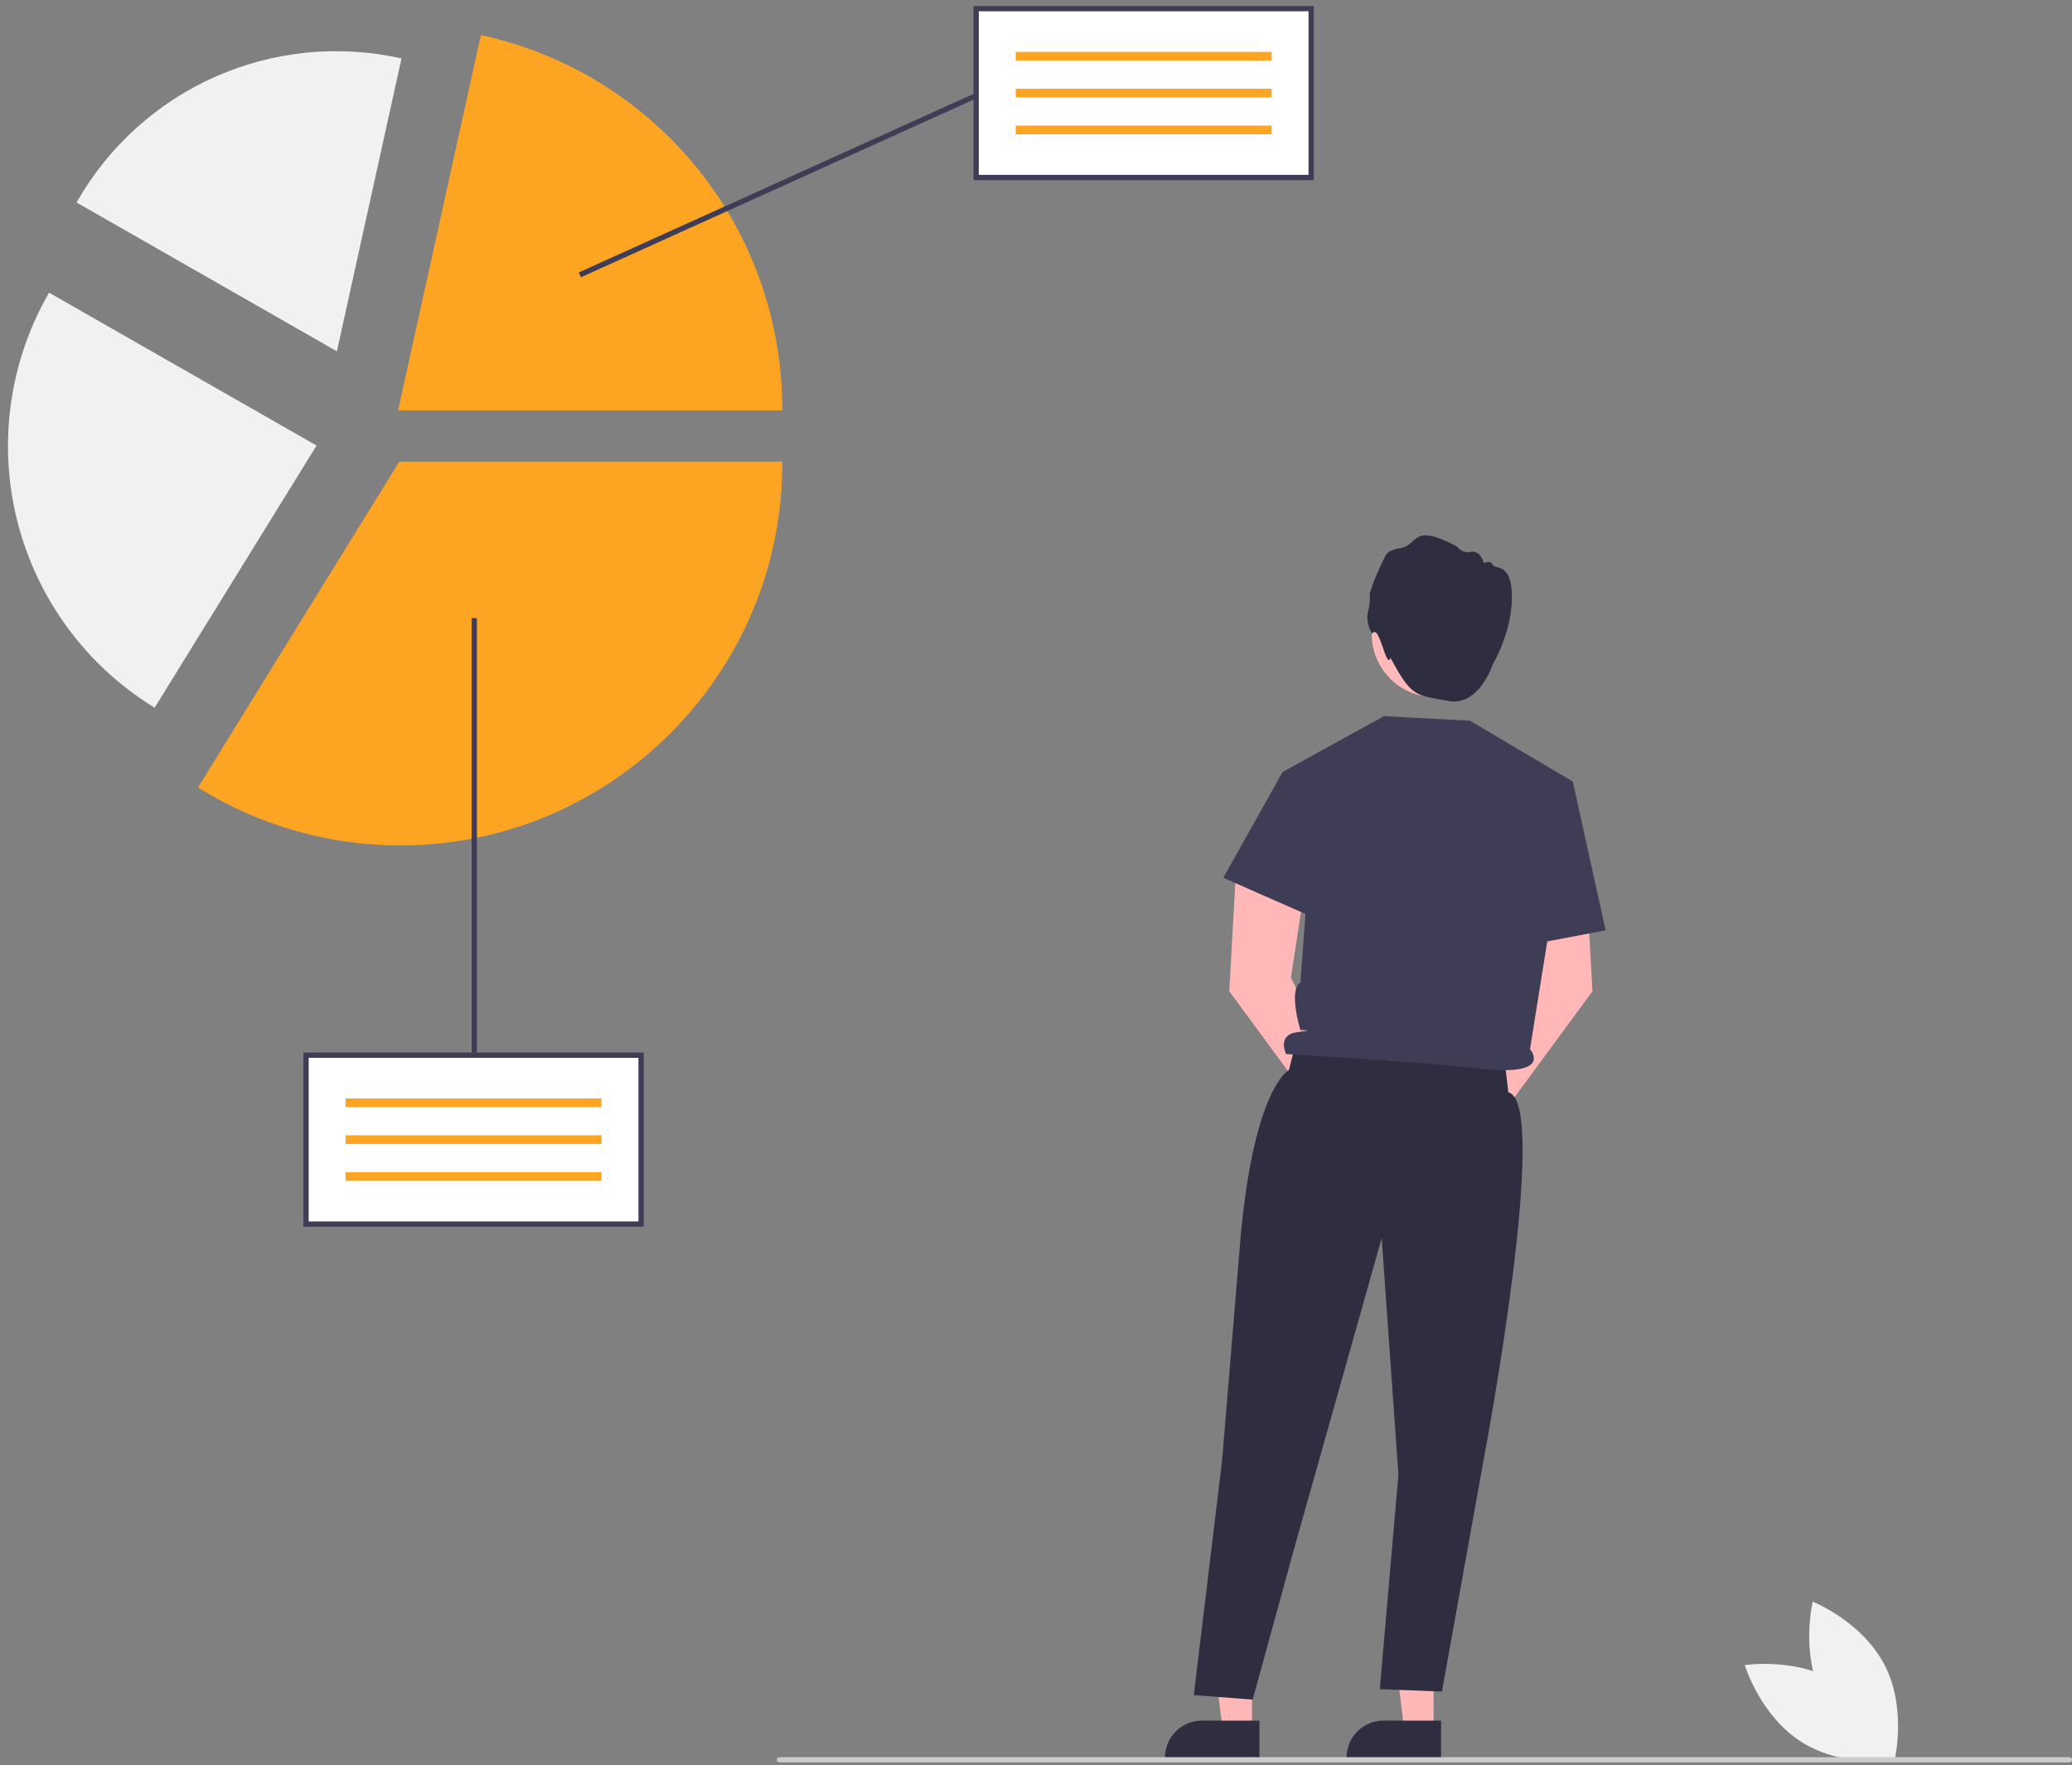 <svg xmlns="http://www.w3.org/2000/svg" width="236" height="201" viewBox="0 0 236 201" fill="none"><rect x="0" y="0" width="236" height="201" fill="#808080" stroke="none"/><g clip-path="url(#clip0_2213_25356)"><path d="M207.594 193.243C210.165 198.239 215.782 200.472 215.782 200.472C215.782 200.472 217.233 194.603 214.662 189.607C212.091 184.61 206.474 182.378 206.474 182.378C206.474 182.378 205.024 188.246 207.594 193.243Z" fill="#F1F1F1"></path><path d="M209.458 191.651C214.216 194.641 215.959 200.429 215.959 200.429C215.959 200.429 209.987 201.371 205.23 198.382C200.472 195.392 198.729 189.604 198.729 189.604C198.729 189.604 204.701 188.662 209.458 191.651Z" fill="#F1F1F1"></path><path d="M142.603 197.012H139.266L137.679 184.143L142.603 184.144L142.603 197.012Z" fill="#FFB7B7"></path><path d="M143.454 200.247L132.696 200.246V200.11C132.696 199 133.137 197.935 133.922 197.15C134.707 196.364 135.772 195.923 136.883 195.923L143.454 195.923L143.454 200.247Z" fill="#2F2E41"></path><path d="M163.286 197.012H159.949L158.362 184.143L163.286 184.144L163.286 197.012Z" fill="#FFB7B7"></path><path d="M164.136 200.247L153.378 200.246V200.11C153.378 199 153.82 197.935 154.605 197.15C155.39 196.364 156.455 195.923 157.566 195.923L164.137 195.923L164.136 200.247Z" fill="#2F2E41"></path><path d="M153.598 124.525L147.033 111.315L148.724 100.358L140.832 98.18L140.015 112.876L150.25 126.785C150.176 127.306 150.255 127.837 150.478 128.314C150.7 128.791 151.055 129.193 151.501 129.472C151.948 129.751 152.465 129.894 152.991 129.885C153.517 129.876 154.029 129.714 154.465 129.42C154.901 129.125 155.243 128.711 155.448 128.227C155.653 127.742 155.713 127.209 155.622 126.691C155.53 126.173 155.29 125.692 154.93 125.308C154.571 124.924 154.108 124.652 153.598 124.525Z" fill="#FFB7B7"></path><path d="M167.798 124.525L174.363 111.315L172.672 100.358L180.564 98.18L181.381 112.876L171.146 126.785C171.22 127.306 171.141 127.837 170.919 128.314C170.696 128.791 170.341 129.193 169.895 129.472C169.448 129.751 168.931 129.894 168.405 129.885C167.879 129.876 167.367 129.714 166.931 129.42C166.495 129.125 166.153 128.711 165.948 128.227C165.743 127.742 165.683 127.209 165.774 126.691C165.866 126.173 166.106 125.692 166.466 125.308C166.825 124.924 167.288 124.652 167.798 124.525Z" fill="#FFB7B7"></path><path d="M163.417 79.377C167.382 79.377 170.597 76.163 170.597 72.197C170.597 68.232 167.382 65.017 163.417 65.017C159.451 65.017 156.237 68.232 156.237 72.197C156.237 76.163 159.451 79.377 163.417 79.377Z" fill="#FFB9B9"></path><path d="M156.291 72.159C156.291 72.159 155.512 70.99 155.812 69.732C155.991 69.017 156.061 68.28 156.021 67.545C156.357 66.454 156.777 65.393 157.28 64.369C157.909 63.23 157.609 62.751 159.587 62.391C161.564 62.032 160.755 59.455 165.969 62.241C166.145 62.487 166.389 62.675 166.672 62.782C166.955 62.888 167.263 62.909 167.557 62.841C168.635 62.631 169.025 64.129 169.025 64.129C169.025 64.129 169.744 63.71 170.014 64.309C170.283 64.908 172.206 63.949 172.206 67.994C172.206 72.039 170.018 75.652 170.018 75.652C170.018 75.652 168.482 80.5 164.916 79.811C161.351 79.122 160.834 79.539 158.385 74.912C157.883 76.358 157.114 70.868 156.291 72.159Z" fill="#2F2E41"></path><path d="M147.635 118.591L146.803 121.855C146.803 121.855 142.882 123.75 141.312 140.765L139.199 166.277L135.973 193.014L142.679 193.534L147.329 176.595L157.374 140.978L159.279 167.923L157.16 192.342L164.236 192.614L169.134 165.4C169.134 165.4 176.639 125.538 171.798 124.378L171.312 120.224L147.635 118.591Z" fill="#2F2E41"></path><path d="M146.083 87.91L157.633 81.545L167.437 82.068L179.146 88.999L174.265 119.477C174.265 119.477 177.063 122.605 168.608 121.686C160.154 120.768 146.489 120.023 146.489 120.023C146.489 120.023 145.39 117.843 147.737 117.537C150.084 117.23 148.121 117.302 148.121 117.302C148.121 117.302 146.703 112.747 148.121 111.859L148.808 102.505L146.083 87.91Z" fill="#3F3D56"></path><path d="M149.268 88.383L146.083 87.911L139.335 99.949L150.299 104.783L149.268 88.383Z" fill="#3F3D56"></path><path d="M175.394 90.561L179.146 88.999L182.877 105.937L172.75 107.855L175.394 90.561Z" fill="#3F3D56"></path><path d="M88.766 200.683H235.7C235.779 200.683 235.856 200.652 235.912 200.595C235.969 200.539 236 200.463 236 200.383C236 200.303 235.969 200.227 235.912 200.171C235.856 200.114 235.779 200.083 235.7 200.083H88.766C88.686 200.083 88.61 200.114 88.554 200.171C88.497 200.227 88.466 200.303 88.466 200.383C88.466 200.463 88.497 200.539 88.554 200.595C88.61 200.652 88.686 200.683 88.766 200.683Z" fill="#CBCBCB"></path><path d="M73.02 120.155H34.859V139.386H73.02V120.155Z" fill="white"></path><path d="M68.511 125.078H39.367V126.066H68.511V125.078Z" fill="#FEA423"></path><path d="M68.511 129.277H39.367V130.265H68.511V129.277Z" fill="#FEA423"></path><path d="M68.511 133.475H39.367V134.463H68.511V133.475Z" fill="#FEA423"></path><path d="M73.32 139.686H34.558V119.855H73.32V139.686ZM35.159 139.085H72.719V120.456H35.159V139.085Z" fill="#3F3D56"></path><path d="M45.597 96.27C37.518 96.276 29.598 94.028 22.727 89.777L22.553 89.669L22.661 89.495L45.483 52.559H89.102V52.765C89.102 76.754 69.586 96.27 45.597 96.27Z" fill="#FEA423"></path><path d="M17.612 80.587L17.471 80.5C9.771 75.739 4.22 68.175 1.988 59.401C-0.244 50.628 1.017 41.33 5.506 33.468L5.588 33.325L36.056 50.736L17.612 80.587Z" fill="#F1F1F1"></path><path d="M89.102 46.732H45.341L54.775 3.994L54.975 4.038C64.651 6.177 73.307 11.554 79.513 19.279C85.718 27.005 89.101 36.617 89.102 46.527V46.732Z" fill="#FEA423"></path><path d="M38.371 40.001L8.721 23.058L8.8 22.919C12.395 16.639 17.901 11.672 24.516 8.74C31.131 5.808 38.509 5.066 45.575 6.62L45.732 6.654L38.371 40.001Z" fill="#F1F1F1"></path><path d="M149.342 0.984H111.181V20.215H149.342V0.984Z" fill="white"></path><path d="M144.833 5.906H115.69V6.894H144.833V5.906Z" fill="#FEA423"></path><path d="M144.833 10.105H115.69V11.093H144.833V10.105Z" fill="#FEA423"></path><path d="M144.833 14.304H115.69V15.292H144.833V14.304Z" fill="#FEA423"></path><path d="M149.643 20.515H110.881V0.683H149.643V20.515ZM111.482 19.914H149.042V1.284H111.482V19.914Z" fill="#3F3D56"></path><path d="M54.321 70.385H53.72V119.855H54.321V70.385Z" fill="#3F3D56"></path><path d="M111.033 10.621L65.919 31.027L66.167 31.574L111.281 11.169L111.033 10.621Z" fill="#3F3D56"></path></g><defs><clipPath id="clip0_2213_25356"><rect width="235.096" height="200" fill="white" transform="translate(0.905 0.683)"></rect></clipPath></defs></svg>